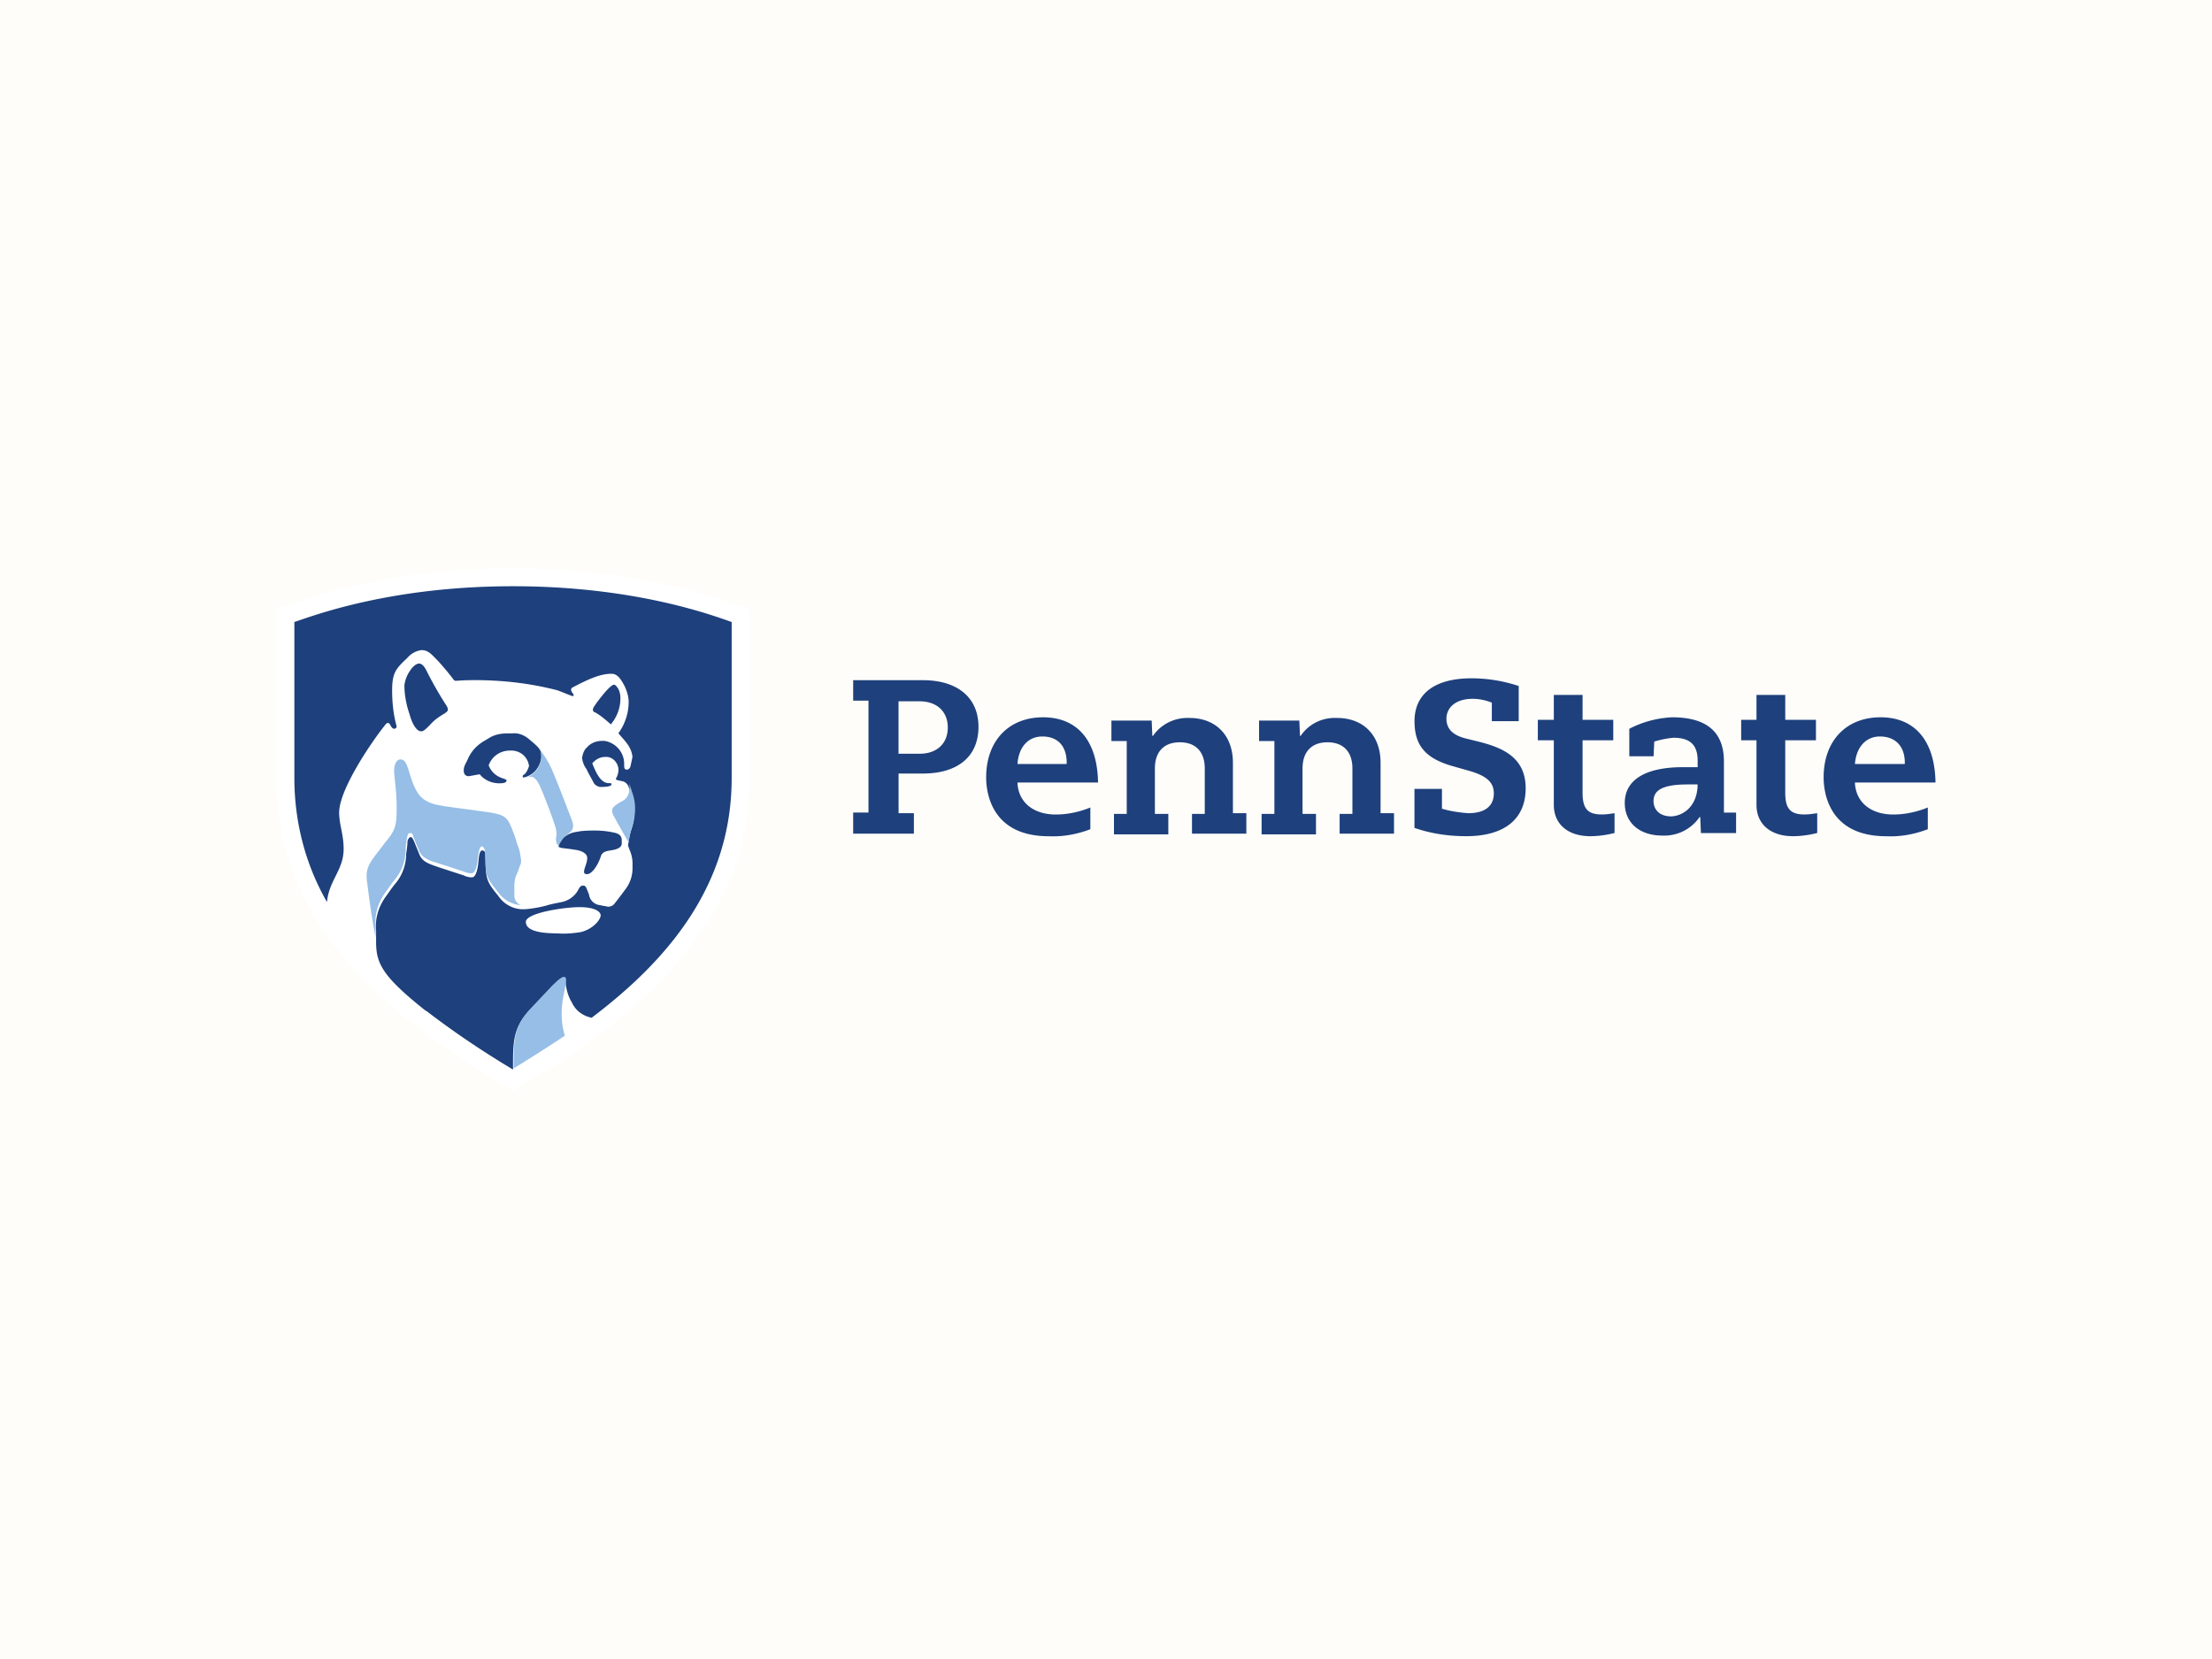 <?xml version="1.0" encoding="UTF-8"?><svg xmlns="http://www.w3.org/2000/svg" id="background" viewBox="0 0 400 300"><defs><style>.cls-4{fill:#1e407c}</style></defs><path d="M0 0h400v300H0z" style="fill:#fefdfa"/><g id="Layer_2"><g id="Layer_1-2"><path d="M92.77 197.23C73.81 185.9 50 169.6 50 140.7v-30.52c8.79-3.24 22.2-7.4 42.77-7.4s35.03 4.51 42.77 7.4v30.52c0 29.13-24.74 45.9-42.77 56.53Z" style="fill:#fff"/><path d="M105.61 157.69c0-.69.58-1.62.58-2.54s-1.27-1.39-2.31-1.5c-2.08-.35-2.89-.23-2.89-.69s.23-.69.69-1.27c.69-.69 1.62-1.16 2.66-1.27 1.04-.23 2.2-.23 3.35-.23 1.04 0 2.2.12 3.24.35 1.27.23 1.5.81 1.5 1.39v.58c0 .58-.46.92-1.39 1.16l-.69.12c-.69.12-1.5.23-1.73 1.16-.58 1.73-1.73 3.24-2.54 3.12-.23 0-.46-.12-.46-.35Zm1.96-28.9c-.12 0-.35-.12-.35-.46s.23-.58.69-1.27c1.04-1.39 2.54-3.24 3.12-3.24.23 0 .46.23.81.81.23.46.35 1.04.35 1.62 0 1.73-.58 3.35-1.73 4.74-.92-.81-1.85-1.62-2.89-2.2Zm-31.44 3.46c.46 0 .81-.35 1.62-1.16 1.62-1.85 3.24-2.08 3.24-2.77 0-.35-.23-.69-.46-1.04a65.074 65.074 0 0 1-3.47-6.13c-.35-.69-.81-1.16-1.27-1.16-.58 0-1.27.69-1.62 1.27-.58.81-.92 1.73-1.04 2.66 0 1.73.35 3.58.92 5.2.46 1.73 1.27 3.12 2.08 3.12Zm19.53 6.25c-.23-1.73-1.73-2.89-3.47-2.77-1.73 0-3.24 1.04-3.82 2.66.46 1.27 1.5 2.08 2.77 2.43.23.12.46.12.46.35s-.35.46-.92.46c-1.5.12-3.01-.46-3.93-1.62-.69.12-1.27.23-1.97.35-.69 0-.92-.46-.92-1.04 0-.46.12-.81.35-1.27l.35-.69c.58-1.39 1.5-2.43 2.77-3.24l1.16-.69c.92-.58 2.08-.81 3.24-.81h.92c1.16-.12 2.2.35 3.01 1.04 1.39 1.16 2.2 1.85 2.2 2.66.12 1.04-.23 1.97-.81 2.77-.58.81-1.39 1.27-2.31 1.5-.23 0-.23-.12-.23-.23s.12-.23.35-.35c.35-.35.58-.81.81-1.5Zm9.37 30.05c-1.39.23-2.89.35-4.28.23-4.86 0-5.66-1.16-5.66-2.08 0-1.62 6.94-2.66 9.71-2.66s3.82.81 3.82 1.5-1.27 2.43-3.58 3.01Zm-27.98 14.22c4.97 3.82 10.29 7.4 15.72 10.64 0-4.74-.12-7.51 3.12-10.87l3.82-4.05c.92-.92 1.62-1.62 2.08-1.62s.46.12.46.58c.12 1.39.46 2.66 1.16 3.82.69 1.5 1.97 2.43 3.58 2.77 13.76-10.4 25.32-23.93 25.32-43.35v-28.21c-3.35-1.16-17.34-6.47-39.54-6.47s-36.07 5.32-39.54 6.47v28.21c0 7.86 1.97 15.61 5.9 22.43.35-3.93 3.01-5.78 3.01-9.6 0-2.66-.81-4.39-.81-6.59 0-4.05 5.55-12.37 8.32-15.84.12-.12.23-.35.46-.35s.35.12.46.35c.23.46.46.69.69.69s.46-.12.46-.46c-.58-2.08-.81-4.28-.81-6.47 0-3.24.69-3.93 2.77-5.9.69-.81 1.62-1.27 2.54-1.39 1.16 0 1.73.69 2.54 1.5 1.27 1.27 3.01 3.47 3.24 3.82.12.12.23.23.35.23.58 0 1.04-.12 3.58-.12 4.97 0 10.06.58 14.91 1.85.92.35 1.73.69 2.66 1.04.23 0 .23-.12.23-.23s-.46-.58-.46-.92c0-.23.12-.35.35-.46 2.66-1.39 4.86-2.43 6.94-2.43 1.16 0 1.73 1.04 2.31 2.08.46.92.81 1.97.81 3.01 0 2.08-.69 4.05-1.85 5.66.35.46.92 1.04 1.27 1.5.69.81 1.16 1.73 1.27 2.77-.12.58-.23 1.16-.35 1.62 0 .23-.23.69-.69.69s-.46-.46-.46-.81v-.23c0-2.08-1.5-3.82-3.58-4.16h-.35c-1.04 0-2.08.35-2.77 1.16-.58.46-.81 1.27-.92 1.97.12.69.35 1.39.81 1.97.23.58.92 1.73 1.27 2.43.23.46.69.69 1.16.81 1.16 0 2.08-.12 2.08-.46 0-.12 0-.23-.23-.23h-.23c-1.5 0-2.31-1.85-3.01-3.58.58-.69 1.39-1.16 2.31-1.16 1.27-.12 2.31.92 2.43 2.2v.12c0 .46-.12.92-.35 1.39 0 .12-.12.12-.12.23 0 .23.23.23.69.35l.58.12c.46.12.92.58 1.04 1.04l.46 1.39c.35.92.58 1.97.58 3.01s-.12 1.97-.46 3.01c-.35 1.04-.58 2.08-.69 3.24.12.12.12.35.23.58.35.81.58 1.62.58 2.54v.92c0 1.39-.46 2.77-1.39 3.93-.58.81-1.39 1.85-1.85 2.43-.23.35-.69.58-1.16.58-.23 0-.46-.12-.69-.12l-1.16-.23c-.81-.23-1.5-.92-1.62-1.85l-.23-.58c-.23-.58-.35-1.04-.81-1.04s-.58.23-.81.58c-.58 1.27-1.85 2.2-3.24 2.43-.58.12-1.85.35-2.54.58-1.27.35-2.66.58-3.93.69h-.69a5.422 5.422 0 0 1-4.16-2.43c-2.43-2.89-2.2-3.35-2.31-7.28 0-.46-.12-.92-.58-.92s-.58.81-.69 1.97c-.12 1.39-.46 2.89-1.16 2.89-.58 0-1.04-.12-1.5-.35l-4.28-1.39c-1.62-.58-3.12-.92-3.7-2.31l-1.04-2.54c-.23-.46-.35-.69-.58-.69s-.58.46-.58.92-.12 1.5-.23 2.08c0 1.97-.69 3.93-1.97 5.43-.58.69-1.04 1.39-1.62 2.2-1.39 1.85-2.08 4.05-1.85 6.36v1.97c0 3.93 1.16 6.24 9.02 12.49Z" class="cls-4"/><path d="m113.81 141.73.46 1.39c.35.92.58 1.97.58 3.01s-.12 1.97-.46 3.01c-.35 1.04-.58 2.08-.69 3.24-.12-.23-2.54-4.39-2.66-4.74-.23-.35-.35-.69-.35-1.04 0-.46.23-.69.69-1.04.35-.23.69-.46.92-.58.92-.35 1.5-1.27 1.5-2.2.12-.35 0-.69 0-1.04Zm-10.4 6.59c.12.35.23.58.23.92 0 .46-.12.92-.46 1.16-.23.23-.46.35-.58.58-.35.12-.58.35-.81.69-.35.58-.69.92-.69 1.27 0 .12 0 .23.12.23-.46-.35-.69-.81-.69-1.39 0-.46.12-.69.12-1.04s-.12-.58-.12-.92c-.69-2.2-1.73-4.86-2.43-6.59s-1.27-2.77-2.08-2.77c-.46 0-.81.23-1.27.23.92-.12 1.73-.69 2.31-1.5s.92-1.73.81-2.77c0-.46-.23-.81-.46-1.16.92 1.16 1.73 2.43 2.31 3.7 1.39 3.24 2.66 6.71 3.7 9.36ZM67.92 169.6v-1.97c-.23-2.31.46-4.51 1.85-6.36.58-.81 1.04-1.5 1.62-2.2 1.27-1.5 1.97-3.47 1.97-5.43 0-.58.12-1.62.23-2.08s.12-.92.58-.92.46.23.58.69l1.04 2.54c.58 1.39 2.08 1.85 3.7 2.31l4.28 1.39c.46.23 1.04.35 1.5.35.69 0 1.04-1.39 1.16-2.89.12-1.16.35-1.97.69-1.97s.58.58.58.92c.12 3.93-.12 4.39 2.31 7.28.92 1.39 2.54 2.31 4.16 2.43-.81-.35-1.27-1.16-1.16-2.08v-1.39c0-.81.12-1.5.46-2.2.23-.35.35-1.04.58-1.5.23-.46.23-.92.12-1.39-.12-.81-.23-1.62-.58-2.31-.23-.69-.46-1.62-.81-2.43-.92-2.43-1.27-3.01-4.16-3.47l-5.9-.81c-3.35-.46-5.9-.58-7.28-2.89-1.62-2.66-1.5-5.9-3.01-5.9-.69 0-1.16.81-1.16 2.08s.46 3.24.46 6.82c0 3.12-.23 3.93-2.08 6.13-.46.58-1.04 1.39-1.5 1.97-1.27 1.62-1.97 2.66-1.85 4.51.46 3.7.92 7.28 1.62 10.75Zm33.76 11.79c.12-1.27.69-3.24.69-4.16 0-.46-.12-.58-.46-.58s-1.16.69-2.08 1.62l-3.82 4.05c-3.24 3.35-3.12 6.13-3.12 10.87 3.58-2.2 6.82-4.28 9.25-5.9-.58-1.85-.69-3.82-.46-5.9Z" style="fill:#96bee6"/><path d="M335.43 141.5H350c-.12-7.51-3.7-11.79-9.94-11.79s-10.29 4.28-10.29 10.87c0 2.54.81 10.64 11.33 10.64 2.54.12 5.09-.35 7.51-1.27v-3.93c-1.97.81-4.16 1.27-6.24 1.27-4.16 0-6.82-2.31-6.94-5.78Zm-20.57-7.63h2.77v11.68c0 3.47 2.54 5.66 6.59 5.66 1.5 0 3.01-.23 4.39-.58v-3.58c-.81.12-1.5.23-2.31.23-2.54 0-3.47-1.04-3.47-3.93v-9.48h5.55v-3.7h-5.55v-4.51h-5.2v4.51h-2.77v3.7Zm-15.73.23c1.16-.35 2.31-.58 3.47-.69 3.01 0 4.39 1.27 4.39 4.16v1.16h-2.66c-6.82 0-10.52 2.31-10.52 6.47 0 3.58 2.66 5.9 6.82 5.9a7.75 7.75 0 0 0 6.71-3.35h.12l.12 2.89h6.36v-3.7h-2.2v-9.25c0-5.32-3.12-7.98-9.36-7.98-2.66.12-5.32.81-7.75 2.08v4.97h4.39l.12-2.66Zm-21.04-.23h2.89v11.68c0 3.47 2.54 5.66 6.59 5.66 1.5 0 3.01-.23 4.39-.58v-3.58c-.81.12-1.5.23-2.31.23-2.54 0-3.47-1.04-3.47-3.93v-9.48h5.55v-3.7h-5.55v-4.51h-5.2v4.51h-2.89v3.7Zm-17.34 12.37v-3.58h-4.97v7.05c3.01 1.04 6.13 1.5 9.36 1.5 6.94 0 10.75-3.12 10.75-8.67s-4.16-7.28-8.09-8.32l-2.77-.69c-2.31-.58-3.47-1.73-3.47-3.58s1.5-3.58 4.74-3.58c1.16 0 2.31.23 3.47.69v3.35h4.86v-6.36c-2.77-.92-5.66-1.39-8.55-1.39-6.59 0-10.29 2.77-10.29 7.75 0 4.51 2.08 6.82 7.17 8.21l2.43.69c3.35.92 4.74 2.08 4.74 4.16 0 2.31-1.62 3.58-4.62 3.58-1.62-.12-3.24-.35-4.74-.81Zm-76.76-4.74h14.57c-.12-7.51-3.7-11.79-9.94-11.79s-10.29 4.28-10.29 10.87c0 2.54.81 10.64 11.33 10.64 2.54.12 5.09-.35 7.51-1.27v-3.93c-1.97.81-4.16 1.27-6.24 1.27-4.16 0-6.82-2.31-6.94-5.78Zm31.56 9.25h9.83v-3.7h-2.43v-9.13c0-4.97-3.12-8.09-7.86-8.09-2.54-.12-5.09 1.04-6.59 3.24h-.12l-.12-2.77h-7.28v3.7h2.77v13.18h-2.31v3.7h9.83v-3.7h-2.43v-8.21c0-3.01 1.62-4.74 4.51-4.74s4.51 1.73 4.51 4.74v8.21h-2.31v3.58Zm-61.27 0h10.98v-3.7h-2.77v-7.17h4.39c6.36 0 10.06-3.12 10.06-8.44s-3.82-8.44-10.06-8.44h-12.6v3.7h2.77v20.23h-2.77v3.82Zm147.97-3.12c-2.43 0-3.24-1.5-3.24-2.77 0-2.08 1.85-3.01 6.24-3.01h1.73v.23c-.12 3.7-2.54 5.43-4.74 5.55Zm33.18-9.48c.23-3.01 1.97-4.97 4.51-4.97 2.77 0 4.51 1.73 4.51 4.74v.23h-9.02Zm-151.44 0c.23-3.12 1.97-4.97 4.51-4.97 2.77 0 4.39 1.73 4.39 4.74v.23h-8.9Zm-17.69-1.85h-3.82v-9.48h3.82c3.12 0 5.09 1.85 5.09 4.74s-1.97 4.74-5.09 4.74Zm75.95 14.45h9.83v-3.7h-2.43v-9.13c0-4.97-3.12-8.09-7.86-8.09-2.66-.12-5.09 1.04-6.59 3.24h-.12l-.12-2.77h-7.28v3.7h2.77v13.18h-2.31v3.7h9.83v-3.7h-2.43v-8.21c0-3.01 1.62-4.74 4.51-4.74s4.51 1.73 4.51 4.74v8.21h-2.31v3.58Z" class="cls-4"/></g></g></svg>